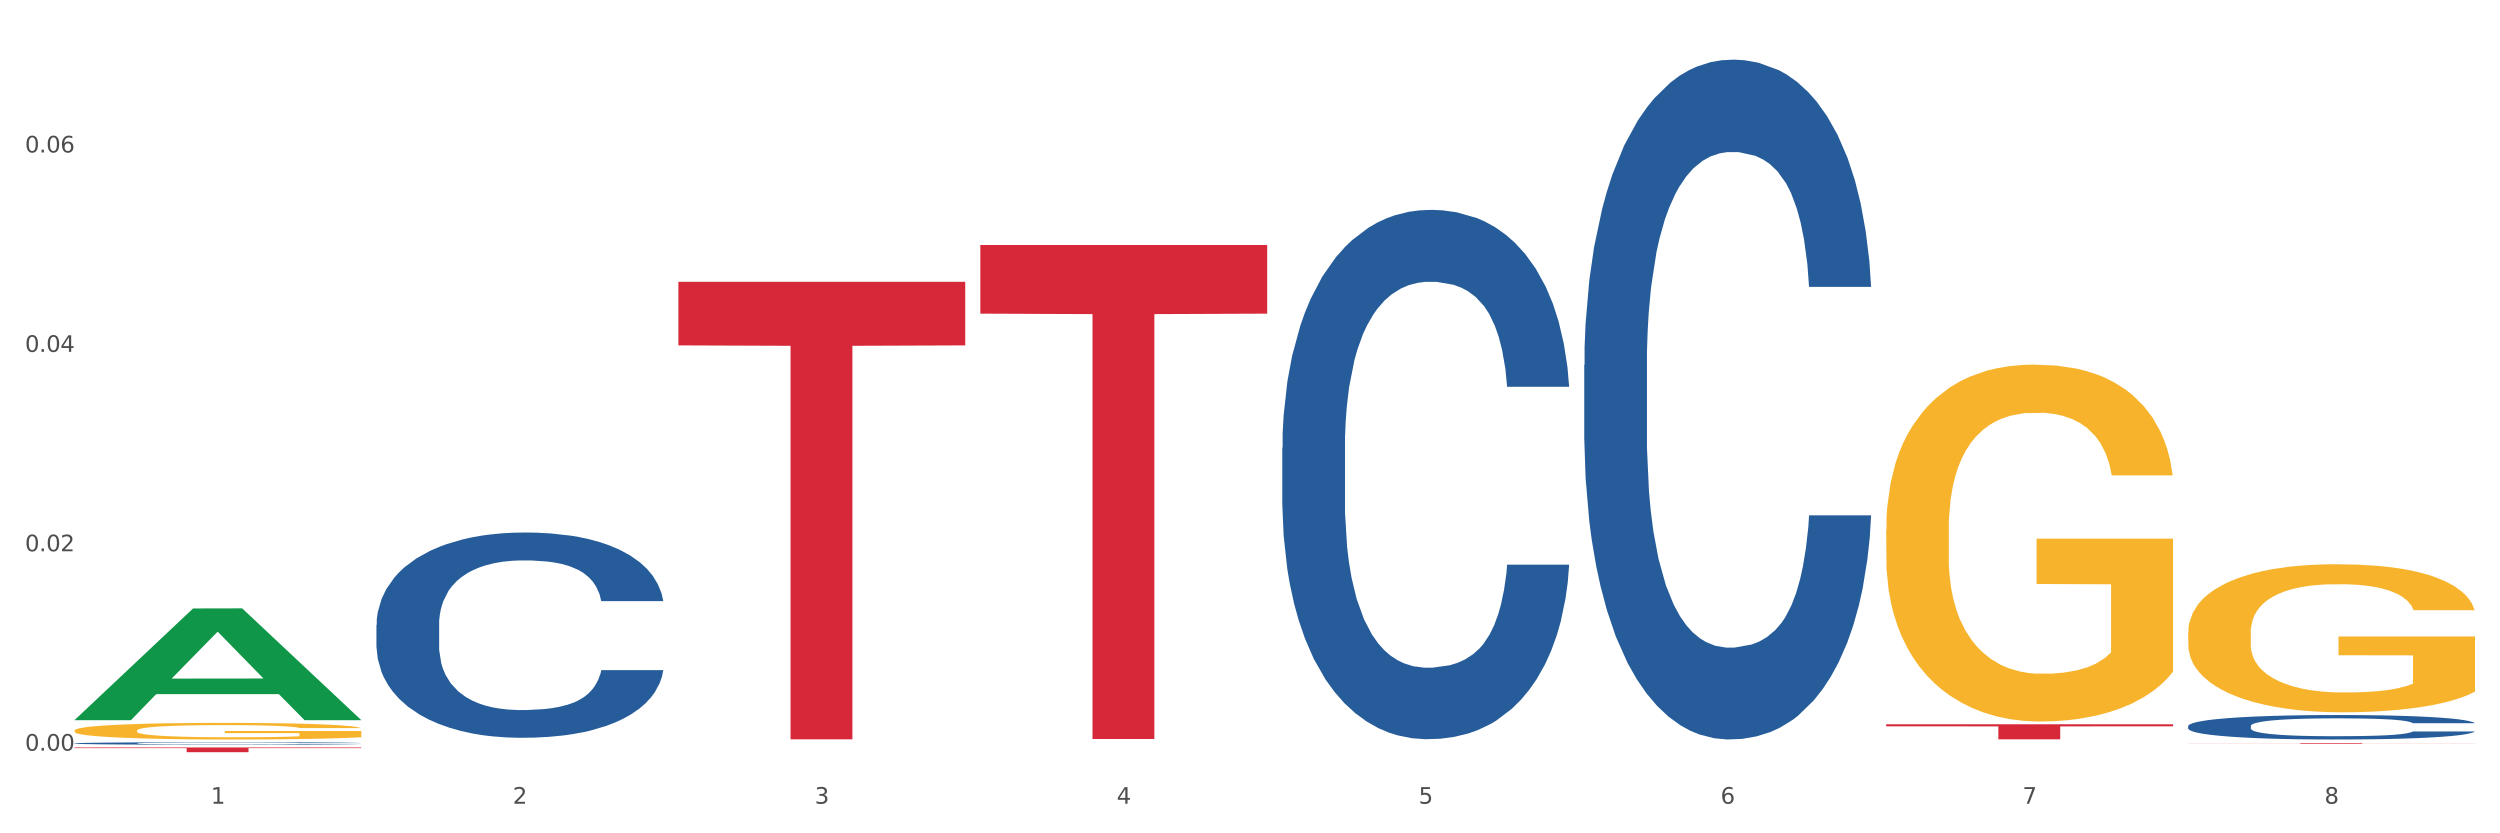 <?xml version="1.0" encoding="utf-8" standalone="no"?>
<!DOCTYPE svg PUBLIC "-//W3C//DTD SVG 1.1//EN"
  "http://www.w3.org/Graphics/SVG/1.1/DTD/svg11.dtd">
<svg xmlns:xlink="http://www.w3.org/1999/xlink" width="1080pt" height="360pt" viewBox="0 0 1080 360" xmlns="http://www.w3.org/2000/svg" version="1.1">
 <rect x="0" y="0" width="1080" height="360" fill="#333333" stroke="none"/>
 <defs>
  <style type="text/css">*{stroke-linejoin: round; stroke-linecap: butt}</style>
 </defs>
 <g id="figure_1">
  <g id="patch_1">
   <path d="M 0 360 
L 1080 360 
L 1080 0 
L 0 0 
z
" style="fill: #ffffff; stroke: #ffffff; stroke-linejoin: miter"/>
  </g>
  <g id="axes_1">
   <g id="matplotlib.axis_1">
    <g id="xtick_1">
     <g id="text_1">
      <!-- 1 -->
      <g style="fill: #4d4d4d" transform="translate(91.082 347.204) scale(0.096 -0.096)">
       <defs>
        <path id="DejaVuSans-31" d="M 794 531 
L 1825 531 
L 1825 4091 
L 703 3866 
L 703 4441 
L 1819 4666 
L 2450 4666 
L 2450 531 
L 3481 531 
L 3481 0 
L 794 0 
L 794 531 
z
" transform="scale(0.016)"/>
       </defs>
       <use xlink:href="#DejaVuSans-31"/>
      </g>
     </g>
    </g>
    <g id="xtick_2">
     <g id="text_2">
      <!-- 2 -->
      <g style="fill: #4d4d4d" transform="translate(221.525 347.204) scale(0.096 -0.096)">
       <defs>
        <path id="DejaVuSans-32" d="M 1228 531 
L 3431 531 
L 3431 0 
L 469 0 
L 469 531 
Q 828 903 1448 1529 
Q 2069 2156 2228 2338 
Q 2531 2678 2651 2914 
Q 2772 3150 2772 3378 
Q 2772 3750 2511 3984 
Q 2250 4219 1831 4219 
Q 1534 4219 1204 4116 
Q 875 4013 500 3803 
L 500 4441 
Q 881 4594 1212 4672 
Q 1544 4750 1819 4750 
Q 2544 4750 2975 4387 
Q 3406 4025 3406 3419 
Q 3406 3131 3298 2873 
Q 3191 2616 2906 2266 
Q 2828 2175 2409 1742 
Q 1991 1309 1228 531 
z
" transform="scale(0.016)"/>
       </defs>
       <use xlink:href="#DejaVuSans-32"/>
      </g>
     </g>
    </g>
    <g id="xtick_3">
     <g id="text_3">
      <!-- 3 -->
      <g style="fill: #4d4d4d" transform="translate(351.968 347.204) scale(0.096 -0.096)">
       <defs>
        <path id="DejaVuSans-33" d="M 2597 2516 
Q 3050 2419 3304 2112 
Q 3559 1806 3559 1356 
Q 3559 666 3084 287 
Q 2609 -91 1734 -91 
Q 1441 -91 1130 -33 
Q 819 25 488 141 
L 488 750 
Q 750 597 1062 519 
Q 1375 441 1716 441 
Q 2309 441 2620 675 
Q 2931 909 2931 1356 
Q 2931 1769 2642 2001 
Q 2353 2234 1838 2234 
L 1294 2234 
L 1294 2753 
L 1863 2753 
Q 2328 2753 2575 2939 
Q 2822 3125 2822 3475 
Q 2822 3834 2567 4026 
Q 2313 4219 1838 4219 
Q 1578 4219 1281 4162 
Q 984 4106 628 3988 
L 628 4550 
Q 988 4650 1302 4700 
Q 1616 4750 1894 4750 
Q 2613 4750 3031 4423 
Q 3450 4097 3450 3541 
Q 3450 3153 3228 2886 
Q 3006 2619 2597 2516 
z
" transform="scale(0.016)"/>
       </defs>
       <use xlink:href="#DejaVuSans-33"/>
      </g>
     </g>
    </g>
    <g id="xtick_4">
     <g id="text_4">
      <!-- 4 -->
      <g style="fill: #4d4d4d" transform="translate(482.412 347.204) scale(0.096 -0.096)">
       <defs>
        <path id="DejaVuSans-34" d="M 2419 4116 
L 825 1625 
L 2419 1625 
L 2419 4116 
z
M 2253 4666 
L 3047 4666 
L 3047 1625 
L 3713 1625 
L 3713 1100 
L 3047 1100 
L 3047 0 
L 2419 0 
L 2419 1100 
L 313 1100 
L 313 1709 
L 2253 4666 
z
" transform="scale(0.016)"/>
       </defs>
       <use xlink:href="#DejaVuSans-34"/>
      </g>
     </g>
    </g>
    <g id="xtick_5">
     <g id="text_5">
      <!-- 5 -->
      <g style="fill: #4d4d4d" transform="translate(612.855 347.204) scale(0.096 -0.096)">
       <defs>
        <path id="DejaVuSans-35" d="M 691 4666 
L 3169 4666 
L 3169 4134 
L 1269 4134 
L 1269 2991 
Q 1406 3038 1543 3061 
Q 1681 3084 1819 3084 
Q 2600 3084 3056 2656 
Q 3513 2228 3513 1497 
Q 3513 744 3044 326 
Q 2575 -91 1722 -91 
Q 1428 -91 1123 -41 
Q 819 9 494 109 
L 494 744 
Q 775 591 1075 516 
Q 1375 441 1709 441 
Q 2250 441 2565 725 
Q 2881 1009 2881 1497 
Q 2881 1984 2565 2268 
Q 2250 2553 1709 2553 
Q 1456 2553 1204 2497 
Q 953 2441 691 2322 
L 691 4666 
z
" transform="scale(0.016)"/>
       </defs>
       <use xlink:href="#DejaVuSans-35"/>
      </g>
     </g>
    </g>
    <g id="xtick_6">
     <g id="text_6">
      <!-- 6 -->
      <g style="fill: #4d4d4d" transform="translate(743.299 347.204) scale(0.096 -0.096)">
       <defs>
        <path id="DejaVuSans-36" d="M 2113 2584 
Q 1688 2584 1439 2293 
Q 1191 2003 1191 1497 
Q 1191 994 1439 701 
Q 1688 409 2113 409 
Q 2538 409 2786 701 
Q 3034 994 3034 1497 
Q 3034 2003 2786 2293 
Q 2538 2584 2113 2584 
z
M 3366 4563 
L 3366 3988 
Q 3128 4100 2886 4159 
Q 2644 4219 2406 4219 
Q 1781 4219 1451 3797 
Q 1122 3375 1075 2522 
Q 1259 2794 1537 2939 
Q 1816 3084 2150 3084 
Q 2853 3084 3261 2657 
Q 3669 2231 3669 1497 
Q 3669 778 3244 343 
Q 2819 -91 2113 -91 
Q 1303 -91 875 529 
Q 447 1150 447 2328 
Q 447 3434 972 4092 
Q 1497 4750 2381 4750 
Q 2619 4750 2861 4703 
Q 3103 4656 3366 4563 
z
" transform="scale(0.016)"/>
       </defs>
       <use xlink:href="#DejaVuSans-36"/>
      </g>
     </g>
    </g>
    <g id="xtick_7">
     <g id="text_7">
      <!-- 7 -->
      <g style="fill: #4d4d4d" transform="translate(873.742 347.204) scale(0.096 -0.096)">
       <defs>
        <path id="DejaVuSans-37" d="M 525 4666 
L 3525 4666 
L 3525 4397 
L 1831 0 
L 1172 0 
L 2766 4134 
L 525 4134 
L 525 4666 
z
" transform="scale(0.016)"/>
       </defs>
       <use xlink:href="#DejaVuSans-37"/>
      </g>
     </g>
    </g>
    <g id="xtick_8">
     <g id="text_8">
      <!-- 8 -->
      <g style="fill: #4d4d4d" transform="translate(1004.185 347.204) scale(0.096 -0.096)">
       <defs>
        <path id="DejaVuSans-38" d="M 2034 2216 
Q 1584 2216 1326 1975 
Q 1069 1734 1069 1313 
Q 1069 891 1326 650 
Q 1584 409 2034 409 
Q 2484 409 2743 651 
Q 3003 894 3003 1313 
Q 3003 1734 2745 1975 
Q 2488 2216 2034 2216 
z
M 1403 2484 
Q 997 2584 770 2862 
Q 544 3141 544 3541 
Q 544 4100 942 4425 
Q 1341 4750 2034 4750 
Q 2731 4750 3128 4425 
Q 3525 4100 3525 3541 
Q 3525 3141 3298 2862 
Q 3072 2584 2669 2484 
Q 3125 2378 3379 2068 
Q 3634 1759 3634 1313 
Q 3634 634 3220 271 
Q 2806 -91 2034 -91 
Q 1263 -91 848 271 
Q 434 634 434 1313 
Q 434 1759 690 2068 
Q 947 2378 1403 2484 
z
M 1172 3481 
Q 1172 3119 1398 2916 
Q 1625 2713 2034 2713 
Q 2441 2713 2670 2916 
Q 2900 3119 2900 3481 
Q 2900 3844 2670 4047 
Q 2441 4250 2034 4250 
Q 1625 4250 1398 4047 
Q 1172 3844 1172 3481 
z
" transform="scale(0.016)"/>
       </defs>
       <use xlink:href="#DejaVuSans-38"/>
      </g>
     </g>
    </g>
    <g id="xtick_9"/>
    <g id="xtick_10"/>
    <g id="xtick_11"/>
    <g id="xtick_12"/>
    <g id="xtick_13"/>
    <g id="xtick_14"/>
    <g id="xtick_15"/>
   </g>
   <g id="matplotlib.axis_2">
    <g id="ytick_1">
     <g id="text_9">
      <!-- 0.00 -->
      <g style="fill: #4d4d4d" transform="translate(10.8 324.292) scale(0.096 -0.096)">
       <defs>
        <path id="DejaVuSans-30" d="M 2034 4250 
Q 1547 4250 1301 3770 
Q 1056 3291 1056 2328 
Q 1056 1369 1301 889 
Q 1547 409 2034 409 
Q 2525 409 2770 889 
Q 3016 1369 3016 2328 
Q 3016 3291 2770 3770 
Q 2525 4250 2034 4250 
z
M 2034 4750 
Q 2819 4750 3233 4129 
Q 3647 3509 3647 2328 
Q 3647 1150 3233 529 
Q 2819 -91 2034 -91 
Q 1250 -91 836 529 
Q 422 1150 422 2328 
Q 422 3509 836 4129 
Q 1250 4750 2034 4750 
z
" transform="scale(0.016)"/>
        <path id="DejaVuSans-2e" d="M 684 794 
L 1344 794 
L 1344 0 
L 684 0 
L 684 794 
z
" transform="scale(0.016)"/>
       </defs>
       <use xlink:href="#DejaVuSans-30"/>
       <use xlink:href="#DejaVuSans-2e" transform="translate(63.623 0)"/>
       <use xlink:href="#DejaVuSans-30" transform="translate(95.41 0)"/>
       <use xlink:href="#DejaVuSans-30" transform="translate(159.033 0)"/>
      </g>
     </g>
    </g>
    <g id="ytick_2">
     <g id="text_10">
      <!-- 0.02 -->
      <g style="fill: #4d4d4d" transform="translate(10.8 238.152) scale(0.096 -0.096)">
       <use xlink:href="#DejaVuSans-30"/>
       <use xlink:href="#DejaVuSans-2e" transform="translate(63.623 0)"/>
       <use xlink:href="#DejaVuSans-30" transform="translate(95.41 0)"/>
       <use xlink:href="#DejaVuSans-32" transform="translate(159.033 0)"/>
      </g>
     </g>
    </g>
    <g id="ytick_3">
     <g id="text_11">
      <!-- 0.04 -->
      <g style="fill: #4d4d4d" transform="translate(10.8 152.012) scale(0.096 -0.096)">
       <use xlink:href="#DejaVuSans-30"/>
       <use xlink:href="#DejaVuSans-2e" transform="translate(63.623 0)"/>
       <use xlink:href="#DejaVuSans-30" transform="translate(95.41 0)"/>
       <use xlink:href="#DejaVuSans-34" transform="translate(159.033 0)"/>
      </g>
     </g>
    </g>
    <g id="ytick_4">
     <g id="text_12">
      <!-- 0.06 -->
      <g style="fill: #4d4d4d" transform="translate(10.8 65.872) scale(0.096 -0.096)">
       <use xlink:href="#DejaVuSans-30"/>
       <use xlink:href="#DejaVuSans-2e" transform="translate(63.623 0)"/>
       <use xlink:href="#DejaVuSans-30" transform="translate(95.41 0)"/>
       <use xlink:href="#DejaVuSans-36" transform="translate(159.033 0)"/>
      </g>
     </g>
    </g>
    <g id="ytick_5"/>
    <g id="ytick_6"/>
    <g id="ytick_7"/>
    <g id="ytick_8"/>
   </g>
   <g id="PolyCollection_1">
    <path d="M 32.175 311.022 
L 32.303 310.977 
L 83.404 262.852 
L 104.611 262.807 
L 156.096 311.113 
L 131.567 311.113 
L 120.453 299.864 
L 67.691 299.864 
L 67.307 300.046 
L 56.576 311.113 
L 32.175 311.113 
L 32.175 311.022 
L 74.334 293.151 
L 113.81 293.106 
L 94.263 273.103 
L 94.008 273.012 
L 93.752 273.149 
L 74.206 293.106 
L 74.334 293.151 
L 32.175 311.022 
z
" clip-path="url(#pb0ee5dbe90)" style="fill: #109648"/>
    <path d="M 814.835 312.882 
L 938.757 312.882 
L 938.757 313.786 
L 890.01 313.792 
L 890.01 319.387 
L 863.288 319.387 
L 863.288 313.792 
L 814.835 313.786 
L 814.835 312.888 
L 814.835 312.882 
z
" clip-path="url(#pb0ee5dbe90)" style="fill: #d62839"/>
    <path d="M 945.279 321.033 
L 1069.2 321.033 
L 1069.2 321.074 
L 1020.454 321.074 
L 1020.454 321.328 
L 993.731 321.328 
L 993.731 321.074 
L 945.279 321.074 
L 945.279 321.033 
L 945.279 321.033 
z
" clip-path="url(#pb0ee5dbe90)" style="fill: #d62839"/>
    <path d="M 32.175 315.607 
L 32.321 315.601 
L 32.321 315.365 
L 32.614 315.162 
L 34.077 314.67 
L 36.272 314.264 
L 37.881 314.048 
L 39.49 313.871 
L 41.392 313.694 
L 43.733 313.511 
L 47.976 313.242 
L 50.61 313.105 
L 53.828 312.961 
L 59.681 312.751 
L 63.923 312.633 
L 68.313 312.535 
L 75.482 312.417 
L 80.163 312.365 
L 85.138 312.325 
L 91.136 312.299 
L 95.672 312.293 
L 105.621 312.312 
L 114.106 312.371 
L 118.203 312.417 
L 123.47 312.496 
L 126.25 312.548 
L 130.785 312.653 
L 135.467 312.79 
L 138.686 312.908 
L 143.514 313.131 
L 147.172 313.354 
L 150.537 313.629 
L 152.292 313.819 
L 153.609 313.996 
L 154.779 314.199 
L 155.95 314.52 
L 129.615 314.52 
L 128.591 314.29 
L 126.981 314.074 
L 124.64 313.865 
L 122.592 313.734 
L 119.081 313.57 
L 115.862 313.465 
L 112.497 313.386 
L 108.4 313.321 
L 105.182 313.288 
L 100.646 313.262 
L 91.722 313.269 
L 85.723 313.321 
L 81.626 313.386 
L 78.993 313.445 
L 76.652 313.511 
L 74.019 313.603 
L 70.946 313.74 
L 68.752 313.865 
L 66.557 314.022 
L 64.801 314.179 
L 63.192 314.363 
L 61.875 314.559 
L 60.851 314.762 
L 59.973 315.011 
L 59.242 315.424 
L 59.242 316.321 
L 59.534 316.524 
L 60.266 316.793 
L 61.144 316.996 
L 62.607 317.238 
L 63.923 317.402 
L 66.411 317.638 
L 69.19 317.834 
L 71.385 317.959 
L 73.58 318.064 
L 77.384 318.208 
L 81.626 318.326 
L 85.284 318.398 
L 90.259 318.463 
L 93.624 318.489 
L 96.55 318.502 
L 103.719 318.502 
L 108.839 318.483 
L 114.545 318.437 
L 118.934 318.378 
L 122.592 318.306 
L 126.689 318.188 
L 129.322 318.077 
L 129.322 316.708 
L 97.135 316.701 
L 97.135 315.791 
L 156.096 315.791 
L 156.096 318.463 
L 153.609 318.601 
L 150.829 318.725 
L 147.903 318.836 
L 143.514 318.974 
L 138.247 319.105 
L 133.565 319.197 
L 128.591 319.275 
L 122.738 319.347 
L 115.131 319.413 
L 110.449 319.439 
L 104.596 319.459 
L 97.72 319.465 
L 91.722 319.452 
L 85.869 319.419 
L 79.724 319.361 
L 73.726 319.275 
L 69.19 319.19 
L 64.655 319.085 
L 59.827 318.948 
L 56.023 318.817 
L 53.097 318.699 
L 49.878 318.548 
L 46.367 318.352 
L 43.733 318.175 
L 41.392 317.991 
L 38.905 317.756 
L 37.149 317.553 
L 35.394 317.297 
L 34.37 317.107 
L 33.199 316.812 
L 32.321 316.4 
L 32.175 315.607 
z
" clip-path="url(#pb0ee5dbe90)" style="fill: #f7b32b"/>
    <path d="M 32.175 322.907 
L 156.096 322.907 
L 156.096 323.19 
L 107.35 323.192 
L 107.35 324.95 
L 80.628 324.95 
L 80.628 323.192 
L 32.175 323.19 
L 32.175 322.908 
L 32.175 322.907 
z
" clip-path="url(#pb0ee5dbe90)" style="fill: #d62839"/>
    <path d="M 423.505 105.838 
L 547.426 105.838 
L 547.426 135.496 
L 498.68 135.697 
L 498.68 319.254 
L 471.958 319.254 
L 471.958 135.697 
L 423.505 135.496 
L 423.505 106.039 
L 423.505 105.838 
z
" clip-path="url(#pb0ee5dbe90)" style="fill: #d62839"/>
    <path d="M 945.279 313.643 
L 945.425 313.633 
L 945.425 313.363 
L 945.865 312.996 
L 947.476 312.32 
L 949.527 311.809 
L 953.042 311.21 
L 954.946 310.959 
L 957.437 310.679 
L 962.563 310.225 
L 968.422 309.839 
L 972.524 309.627 
L 975.6 309.491 
L 982.484 309.25 
L 986.439 309.144 
L 990.541 309.057 
L 994.056 308.999 
L 999.915 308.931 
L 1004.603 308.902 
L 1010.022 308.893 
L 1014.563 308.902 
L 1020.569 308.941 
L 1029.358 309.057 
L 1032.727 309.124 
L 1037.268 309.24 
L 1041.955 309.395 
L 1045.763 309.549 
L 1050.158 309.771 
L 1054.699 310.061 
L 1059.093 310.428 
L 1062.169 310.766 
L 1064.659 311.123 
L 1066.856 311.558 
L 1068.468 312.031 
L 1069.2 312.427 
L 1042.394 312.427 
L 1041.662 312.069 
L 1040.197 311.683 
L 1038.732 311.422 
L 1037.121 311.21 
L 1034.631 310.969 
L 1032.434 310.814 
L 1028.772 310.631 
L 1025.403 310.515 
L 1022.62 310.447 
L 1019.251 310.389 
L 1012.073 310.331 
L 1006.946 310.331 
L 1003.724 310.351 
L 999.769 310.399 
L 996.4 310.467 
L 992.445 310.582 
L 989.369 310.708 
L 986.293 310.872 
L 984.535 310.988 
L 981.899 311.2 
L 980.141 311.374 
L 977.797 311.673 
L 976.479 311.886 
L 974.135 312.436 
L 973.11 312.842 
L 972.67 313.122 
L 972.377 313.431 
L 972.377 314.937 
L 973.256 315.613 
L 973.989 315.902 
L 975.16 316.231 
L 977.358 316.656 
L 980.58 317.071 
L 983.949 317.37 
L 986.732 317.554 
L 989.369 317.689 
L 992.006 317.795 
L 995.228 317.892 
L 997.865 317.949 
L 1001.82 318.007 
L 1006.507 318.036 
L 1010.169 318.036 
L 1017.639 317.988 
L 1021.008 317.94 
L 1024.231 317.872 
L 1027.746 317.766 
L 1030.53 317.65 
L 1032.141 317.563 
L 1034.777 317.38 
L 1036.828 317.187 
L 1038.586 316.965 
L 1039.758 316.771 
L 1041.076 316.482 
L 1042.101 316.154 
L 1042.394 315.98 
L 1069.2 315.98 
L 1068.614 316.327 
L 1067.589 316.665 
L 1065.538 317.119 
L 1063.927 317.38 
L 1061.437 317.698 
L 1058.8 317.969 
L 1055.138 318.268 
L 1051.769 318.49 
L 1048.254 318.683 
L 1044.445 318.857 
L 1037.561 319.098 
L 1035.07 319.166 
L 1029.797 319.282 
L 1025.696 319.349 
L 1019.69 319.417 
L 1013.538 319.456 
L 1007.093 319.465 
L 1001.38 319.446 
L 995.082 319.388 
L 991.127 319.33 
L 986.732 319.243 
L 981.606 319.108 
L 976.772 318.944 
L 972.231 318.751 
L 967.983 318.529 
L 964.028 318.278 
L 958.901 317.863 
L 955.093 317.457 
L 952.31 317.08 
L 950.406 316.762 
L 948.501 316.356 
L 947.476 316.076 
L 945.865 315.4 
L 945.279 314.773 
L 945.279 313.643 
z
" clip-path="url(#pb0ee5dbe90)" style="fill: #255c99"/>
    <path d="M 684.392 157.723 
L 684.538 157.455 
L 684.538 149.945 
L 684.978 139.753 
L 686.589 120.977 
L 688.64 106.762 
L 692.155 90.132 
L 694.06 83.158 
L 696.55 75.38 
L 701.677 62.774 
L 707.536 52.045 
L 711.637 46.144 
L 714.713 42.389 
L 721.598 35.684 
L 725.553 32.733 
L 729.654 30.319 
L 733.169 28.71 
L 739.029 26.832 
L 743.716 26.028 
L 749.136 25.759 
L 753.677 26.028 
L 759.682 27.101 
L 768.471 30.319 
L 771.84 32.197 
L 776.381 35.415 
L 781.068 39.707 
L 784.877 43.998 
L 789.271 50.167 
L 793.812 58.214 
L 798.206 68.406 
L 801.282 77.794 
L 803.772 87.718 
L 805.97 99.788 
L 807.581 112.931 
L 808.313 123.928 
L 781.508 123.928 
L 780.775 114.004 
L 779.31 103.275 
L 777.846 96.033 
L 776.234 90.132 
L 773.744 83.427 
L 771.547 79.135 
L 767.885 74.039 
L 764.516 70.82 
L 761.733 68.943 
L 758.364 67.333 
L 751.186 65.724 
L 746.06 65.724 
L 742.837 66.261 
L 738.882 67.602 
L 735.513 69.479 
L 731.558 72.698 
L 728.482 76.185 
L 725.406 80.744 
L 723.648 83.963 
L 721.012 89.864 
L 719.254 94.692 
L 716.91 103.007 
L 715.592 108.907 
L 713.248 124.196 
L 712.223 135.461 
L 711.784 143.239 
L 711.491 151.822 
L 711.491 193.665 
L 712.369 212.44 
L 713.102 220.486 
L 714.274 229.606 
L 716.471 241.408 
L 719.693 252.941 
L 723.062 261.256 
L 725.846 266.352 
L 728.482 270.107 
L 731.119 273.057 
L 734.341 275.74 
L 736.978 277.349 
L 740.933 278.958 
L 745.62 279.763 
L 749.282 279.763 
L 756.753 278.422 
L 760.122 277.081 
L 763.344 275.203 
L 766.86 272.253 
L 769.643 269.034 
L 771.254 266.62 
L 773.891 261.524 
L 775.941 256.16 
L 777.699 249.991 
L 778.871 244.626 
L 780.189 236.58 
L 781.215 227.46 
L 781.508 222.632 
L 808.313 222.632 
L 807.727 232.288 
L 806.702 241.676 
L 804.651 254.282 
L 803.04 261.524 
L 800.55 270.375 
L 797.913 277.885 
L 794.251 286.2 
L 790.882 292.369 
L 787.367 297.734 
L 783.558 302.562 
L 776.674 309.267 
L 774.184 311.145 
L 768.91 314.363 
L 764.809 316.241 
L 758.803 318.118 
L 752.651 319.191 
L 746.206 319.459 
L 740.493 318.923 
L 734.195 317.314 
L 730.24 315.704 
L 725.846 313.29 
L 720.719 309.535 
L 715.885 304.975 
L 711.344 299.611 
L 707.096 293.442 
L 703.141 286.468 
L 698.015 274.935 
L 694.206 263.67 
L 691.423 253.209 
L 689.519 244.358 
L 687.615 233.093 
L 686.589 225.314 
L 684.978 206.539 
L 684.392 189.105 
L 684.392 157.723 
z
" clip-path="url(#pb0ee5dbe90)" style="fill: #255c99"/>
    <path d="M 553.949 193.409 
L 554.095 193.2 
L 554.095 187.352 
L 554.535 179.416 
L 556.146 164.797 
L 558.196 153.728 
L 561.712 140.78 
L 563.616 135.35 
L 566.106 129.293 
L 571.233 119.478 
L 577.092 111.124 
L 581.194 106.529 
L 584.27 103.605 
L 591.154 98.384 
L 595.109 96.087 
L 599.211 94.207 
L 602.726 92.954 
L 608.585 91.492 
L 613.273 90.866 
L 618.692 90.657 
L 623.233 90.866 
L 629.239 91.701 
L 638.028 94.207 
L 641.397 95.669 
L 645.937 98.175 
L 650.625 101.517 
L 654.433 104.858 
L 658.828 109.662 
L 663.368 115.927 
L 667.763 123.863 
L 670.839 131.173 
L 673.329 138.9 
L 675.526 148.298 
L 677.137 158.532 
L 677.87 167.094 
L 651.064 167.094 
L 650.332 159.367 
L 648.867 151.013 
L 647.402 145.374 
L 645.791 140.78 
L 643.301 135.559 
L 641.104 132.217 
L 637.442 128.249 
L 634.073 125.743 
L 631.289 124.281 
L 627.92 123.028 
L 620.743 121.775 
L 615.616 121.775 
L 612.394 122.193 
L 608.439 123.237 
L 605.07 124.699 
L 601.115 127.205 
L 598.039 129.92 
L 594.963 133.47 
L 593.205 135.976 
L 590.568 140.571 
L 588.811 144.33 
L 586.467 150.804 
L 585.149 155.399 
L 582.805 167.303 
L 581.78 176.075 
L 581.34 182.131 
L 581.047 188.814 
L 581.047 221.394 
L 581.926 236.013 
L 582.658 242.278 
L 583.83 249.379 
L 586.027 258.568 
L 589.25 267.549 
L 592.619 274.023 
L 595.402 277.991 
L 598.039 280.915 
L 600.675 283.212 
L 603.898 285.301 
L 606.535 286.554 
L 610.489 287.807 
L 615.177 288.433 
L 618.839 288.433 
L 626.309 287.389 
L 629.678 286.345 
L 632.901 284.883 
L 636.416 282.586 
L 639.199 280.079 
L 640.811 278.2 
L 643.447 274.232 
L 645.498 270.055 
L 647.256 265.251 
L 648.428 261.075 
L 649.746 254.809 
L 650.771 247.708 
L 651.064 243.949 
L 677.87 243.949 
L 677.284 251.468 
L 676.259 258.777 
L 674.208 268.593 
L 672.597 274.232 
L 670.106 281.124 
L 667.47 286.971 
L 663.808 293.446 
L 660.439 298.249 
L 656.923 302.426 
L 653.115 306.185 
L 646.23 311.406 
L 643.74 312.868 
L 638.467 315.374 
L 634.366 316.836 
L 628.36 318.298 
L 622.208 319.133 
L 615.763 319.342 
L 610.05 318.925 
L 603.751 317.672 
L 599.797 316.418 
L 595.402 314.539 
L 590.275 311.615 
L 585.442 308.065 
L 580.901 303.888 
L 576.653 299.084 
L 572.698 293.654 
L 567.571 284.674 
L 563.763 275.903 
L 560.98 267.758 
L 559.075 260.866 
L 557.171 252.094 
L 556.146 246.038 
L 554.535 231.419 
L 553.949 217.844 
L 553.949 193.409 
z
" clip-path="url(#pb0ee5dbe90)" style="fill: #255c99"/>
    <path d="M 162.618 269.89 
L 162.765 269.809 
L 162.765 267.542 
L 163.204 264.464 
L 164.816 258.794 
L 166.866 254.502 
L 170.382 249.48 
L 172.286 247.375 
L 174.776 245.026 
L 179.903 241.219 
L 185.762 237.979 
L 189.863 236.198 
L 192.94 235.064 
L 199.824 233.039 
L 203.779 232.148 
L 207.88 231.419 
L 211.396 230.933 
L 217.255 230.366 
L 221.942 230.123 
L 227.362 230.042 
L 231.903 230.123 
L 237.909 230.447 
L 246.697 231.419 
L 250.066 231.986 
L 254.607 232.958 
L 259.295 234.254 
L 263.103 235.55 
L 267.497 237.412 
L 272.038 239.842 
L 276.433 242.92 
L 279.509 245.755 
L 281.999 248.751 
L 284.196 252.396 
L 285.807 256.365 
L 286.54 259.685 
L 259.734 259.685 
L 259.002 256.689 
L 257.537 253.449 
L 256.072 251.262 
L 254.461 249.48 
L 251.971 247.456 
L 249.773 246.16 
L 246.111 244.621 
L 242.742 243.649 
L 239.959 243.082 
L 236.59 242.596 
L 229.413 242.11 
L 224.286 242.11 
L 221.064 242.272 
L 217.109 242.677 
L 213.74 243.244 
L 209.785 244.216 
L 206.709 245.269 
L 203.633 246.646 
L 201.875 247.618 
L 199.238 249.399 
L 197.48 250.857 
L 195.137 253.368 
L 193.818 255.15 
L 191.475 259.766 
L 190.449 263.168 
L 190.01 265.517 
L 189.717 268.109 
L 189.717 280.743 
L 190.596 286.413 
L 191.328 288.843 
L 192.5 291.596 
L 194.697 295.16 
L 197.92 298.643 
L 201.289 301.154 
L 204.072 302.692 
L 206.709 303.826 
L 209.345 304.717 
L 212.568 305.527 
L 215.204 306.013 
L 219.159 306.499 
L 223.847 306.742 
L 227.509 306.742 
L 234.979 306.337 
L 238.348 305.932 
L 241.571 305.365 
L 245.086 304.474 
L 247.869 303.502 
L 249.48 302.773 
L 252.117 301.235 
L 254.168 299.615 
L 255.926 297.752 
L 257.097 296.132 
L 258.416 293.702 
L 259.441 290.949 
L 259.734 289.491 
L 286.54 289.491 
L 285.954 292.406 
L 284.928 295.241 
L 282.878 299.048 
L 281.266 301.235 
L 278.776 303.907 
L 276.14 306.175 
L 272.478 308.686 
L 269.109 310.549 
L 265.593 312.169 
L 261.785 313.626 
L 254.9 315.651 
L 252.41 316.218 
L 247.137 317.19 
L 243.035 317.757 
L 237.03 318.324 
L 230.878 318.648 
L 224.433 318.729 
L 218.72 318.567 
L 212.421 318.081 
L 208.466 317.595 
L 204.072 316.866 
L 198.945 315.732 
L 194.111 314.355 
L 189.571 312.736 
L 185.323 310.873 
L 181.368 308.767 
L 176.241 305.284 
L 172.432 301.883 
L 169.649 298.724 
L 167.745 296.051 
L 165.841 292.649 
L 164.816 290.301 
L 163.204 284.631 
L 162.618 279.367 
L 162.618 269.89 
z
" clip-path="url(#pb0ee5dbe90)" style="fill: #255c99"/>
    <path d="M 32.175 321.131 
L 32.321 321.13 
L 32.321 321.102 
L 32.761 321.065 
L 34.372 320.996 
L 36.423 320.943 
L 39.938 320.882 
L 41.843 320.856 
L 44.333 320.828 
L 49.46 320.781 
L 55.319 320.742 
L 59.42 320.72 
L 62.496 320.706 
L 69.381 320.681 
L 73.336 320.671 
L 77.437 320.662 
L 80.953 320.656 
L 86.812 320.649 
L 91.499 320.646 
L 96.919 320.645 
L 101.46 320.646 
L 107.465 320.65 
L 116.254 320.662 
L 119.623 320.669 
L 124.164 320.68 
L 128.851 320.696 
L 132.66 320.712 
L 137.054 320.735 
L 141.595 320.764 
L 145.989 320.802 
L 149.065 320.837 
L 151.555 320.873 
L 153.753 320.918 
L 155.364 320.966 
L 156.096 321.007 
L 129.291 321.007 
L 128.558 320.97 
L 127.093 320.93 
L 125.629 320.904 
L 124.017 320.882 
L 121.527 320.857 
L 119.33 320.842 
L 115.668 320.823 
L 112.299 320.811 
L 109.516 320.804 
L 106.147 320.798 
L 98.969 320.792 
L 93.843 320.792 
L 90.62 320.794 
L 86.665 320.799 
L 83.296 320.806 
L 79.341 320.818 
L 76.265 320.831 
L 73.189 320.847 
L 71.431 320.859 
L 68.795 320.881 
L 67.037 320.899 
L 64.693 320.929 
L 63.375 320.951 
L 61.031 321.008 
L 60.006 321.049 
L 59.567 321.078 
L 59.274 321.109 
L 59.274 321.264 
L 60.152 321.333 
L 60.885 321.362 
L 62.057 321.396 
L 64.254 321.439 
L 67.476 321.482 
L 70.845 321.513 
L 73.629 321.531 
L 76.265 321.545 
L 78.902 321.556 
L 82.124 321.566 
L 84.761 321.572 
L 88.716 321.578 
L 93.403 321.581 
L 97.065 321.581 
L 104.536 321.576 
L 107.905 321.571 
L 111.127 321.564 
L 114.643 321.553 
L 117.426 321.541 
L 119.037 321.532 
L 121.674 321.514 
L 123.724 321.494 
L 125.482 321.471 
L 126.654 321.451 
L 127.972 321.422 
L 128.998 321.388 
L 129.291 321.37 
L 156.096 321.37 
L 155.51 321.406 
L 154.485 321.44 
L 152.434 321.487 
L 150.823 321.514 
L 148.333 321.546 
L 145.696 321.574 
L 142.034 321.604 
L 138.665 321.627 
L 135.15 321.647 
L 131.341 321.665 
L 124.457 321.689 
L 121.967 321.696 
L 116.693 321.708 
L 112.592 321.715 
L 106.586 321.722 
L 100.434 321.726 
L 93.989 321.727 
L 88.276 321.725 
L 81.978 321.719 
L 78.023 321.713 
L 73.629 321.704 
L 68.502 321.69 
L 63.668 321.674 
L 59.127 321.654 
L 54.879 321.631 
L 50.924 321.605 
L 45.798 321.563 
L 41.989 321.521 
L 39.206 321.483 
L 37.302 321.45 
L 35.398 321.409 
L 34.372 321.38 
L 32.761 321.311 
L 32.175 321.247 
L 32.175 321.131 
z
" clip-path="url(#pb0ee5dbe90)" style="fill: #255c99"/>
    <path d="M 293.062 121.739 
L 416.983 121.739 
L 416.983 149.206 
L 368.237 149.391 
L 368.237 319.388 
L 341.514 319.388 
L 341.514 149.391 
L 293.062 149.206 
L 293.062 121.925 
L 293.062 121.739 
z
" clip-path="url(#pb0ee5dbe90)" style="fill: #d62839"/>
    <path d="M 945.279 273.309 
L 945.425 273.251 
L 945.425 271.148 
L 945.718 269.337 
L 947.181 264.956 
L 949.375 261.335 
L 950.985 259.407 
L 952.594 257.83 
L 954.496 256.253 
L 956.837 254.618 
L 961.08 252.223 
L 963.713 250.996 
L 966.932 249.711 
L 972.784 247.842 
L 977.027 246.791 
L 981.416 245.914 
L 988.585 244.863 
L 993.267 244.396 
L 998.242 244.045 
L 1004.24 243.812 
L 1008.776 243.753 
L 1018.724 243.929 
L 1027.21 244.454 
L 1031.307 244.863 
L 1036.574 245.564 
L 1039.354 246.031 
L 1043.889 246.966 
L 1048.571 248.193 
L 1051.79 249.244 
L 1056.618 251.23 
L 1060.275 253.216 
L 1063.64 255.669 
L 1065.396 257.363 
L 1066.713 258.94 
L 1067.883 260.751 
L 1069.054 263.613 
L 1042.719 263.613 
L 1041.694 261.569 
L 1040.085 259.641 
L 1037.744 257.772 
L 1035.696 256.604 
L 1032.185 255.143 
L 1028.966 254.209 
L 1025.601 253.508 
L 1021.504 252.924 
L 1018.285 252.632 
L 1013.75 252.398 
L 1004.825 252.456 
L 998.827 252.924 
L 994.73 253.508 
L 992.097 254.034 
L 989.756 254.618 
L 987.122 255.435 
L 984.05 256.662 
L 981.855 257.772 
L 979.661 259.174 
L 977.905 260.576 
L 976.296 262.211 
L 974.979 263.963 
L 973.955 265.774 
L 973.077 267.994 
L 972.345 271.674 
L 972.345 279.676 
L 972.638 281.487 
L 973.37 283.882 
L 974.247 285.692 
L 975.71 287.853 
L 977.027 289.314 
L 979.514 291.417 
L 982.294 293.169 
L 984.489 294.279 
L 986.683 295.213 
L 990.487 296.498 
L 994.73 297.55 
L 998.388 298.192 
L 1003.362 298.776 
L 1006.727 299.01 
L 1009.653 299.127 
L 1016.822 299.127 
L 1021.943 298.952 
L 1027.649 298.543 
L 1032.038 298.017 
L 1035.696 297.374 
L 1039.792 296.323 
L 1042.426 295.33 
L 1042.426 283.122 
L 1010.239 283.064 
L 1010.239 274.945 
L 1069.2 274.945 
L 1069.2 298.776 
L 1066.713 300.003 
L 1063.933 301.113 
L 1061.007 302.106 
L 1056.618 303.332 
L 1051.351 304.501 
L 1046.669 305.318 
L 1041.694 306.019 
L 1035.842 306.662 
L 1028.234 307.246 
L 1023.553 307.48 
L 1017.7 307.655 
L 1010.824 307.713 
L 1004.825 307.596 
L 998.973 307.304 
L 992.828 306.779 
L 986.83 306.019 
L 982.294 305.26 
L 977.759 304.325 
L 972.931 303.099 
L 969.127 301.93 
L 966.201 300.879 
L 962.982 299.536 
L 959.47 297.783 
L 956.837 296.206 
L 954.496 294.571 
L 952.009 292.468 
L 950.253 290.657 
L 948.498 288.379 
L 947.473 286.685 
L 946.303 284.057 
L 945.425 280.377 
L 945.279 273.309 
z
" clip-path="url(#pb0ee5dbe90)" style="fill: #f7b32b"/>
    <path d="M 814.835 228.757 
L 814.982 228.617 
L 814.982 223.547 
L 815.274 219.181 
L 816.737 208.62 
L 818.932 199.888 
L 820.541 195.241 
L 822.151 191.439 
L 824.053 187.637 
L 826.394 183.694 
L 830.636 177.92 
L 833.27 174.963 
L 836.489 171.864 
L 842.341 167.358 
L 846.584 164.823 
L 850.973 162.711 
L 858.142 160.176 
L 862.824 159.049 
L 867.798 158.204 
L 873.797 157.641 
L 878.332 157.5 
L 888.281 157.923 
L 896.767 159.19 
L 900.863 160.176 
L 906.13 161.866 
L 908.91 162.992 
L 913.446 165.246 
L 918.127 168.203 
L 921.346 170.738 
L 926.174 175.526 
L 929.832 180.314 
L 933.197 186.228 
L 934.953 190.312 
L 936.269 194.115 
L 937.44 198.48 
L 938.61 205.381 
L 912.275 205.381 
L 911.251 200.452 
L 909.642 195.805 
L 907.301 191.298 
L 905.253 188.482 
L 901.741 184.961 
L 898.522 182.708 
L 895.157 181.018 
L 891.061 179.61 
L 887.842 178.906 
L 883.307 178.342 
L 874.382 178.483 
L 868.383 179.61 
L 864.287 181.018 
L 861.653 182.285 
L 859.312 183.694 
L 856.679 185.665 
L 853.606 188.622 
L 851.412 191.298 
L 849.217 194.678 
L 847.462 198.058 
L 845.852 202.001 
L 844.536 206.226 
L 843.511 210.591 
L 842.634 215.942 
L 841.902 224.814 
L 841.902 244.107 
L 842.195 248.473 
L 842.926 254.247 
L 843.804 258.612 
L 845.267 263.823 
L 846.584 267.343 
L 849.071 272.413 
L 851.851 276.638 
L 854.045 279.313 
L 856.24 281.566 
L 860.044 284.665 
L 864.287 287.199 
L 867.944 288.748 
L 872.919 290.157 
L 876.284 290.72 
L 879.21 291.002 
L 886.379 291.002 
L 891.5 290.579 
L 897.206 289.593 
L 901.595 288.326 
L 905.253 286.777 
L 909.349 284.242 
L 911.983 281.848 
L 911.983 252.416 
L 879.795 252.275 
L 879.795 232.7 
L 938.757 232.7 
L 938.757 290.157 
L 936.269 293.114 
L 933.49 295.79 
L 930.563 298.184 
L 926.174 301.141 
L 920.907 303.958 
L 916.225 305.929 
L 911.251 307.619 
L 905.399 309.168 
L 897.791 310.576 
L 893.109 311.14 
L 887.257 311.562 
L 880.38 311.703 
L 874.382 311.421 
L 868.53 310.717 
L 862.385 309.45 
L 856.386 307.619 
L 851.851 305.788 
L 847.315 303.535 
L 842.487 300.578 
L 838.683 297.761 
L 835.757 295.226 
L 832.538 291.987 
L 829.027 287.763 
L 826.394 283.96 
L 824.053 280.017 
L 821.565 274.948 
L 819.81 270.582 
L 818.054 265.09 
L 817.03 261.006 
L 815.86 254.669 
L 814.982 245.797 
L 814.835 228.757 
z
" clip-path="url(#pb0ee5dbe90)" style="fill: #f7b32b"/>
   </g>
  </g>
 </g>
 <defs>
  <clipPath id="pb0ee5dbe90">
   <rect x="32.175" y="10.8" width="1037.025" height="329.109"/>
  </clipPath>
 </defs>
</svg>

